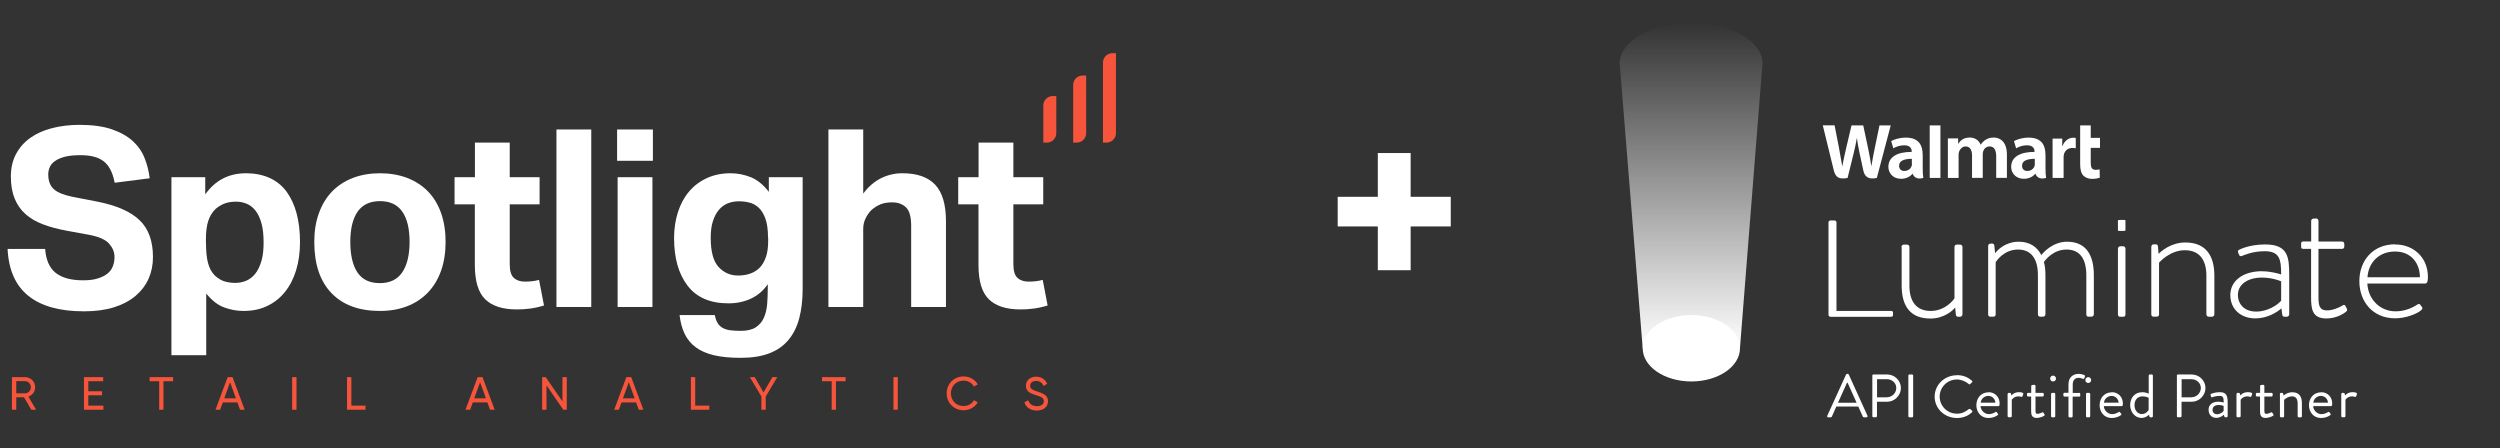 <?xml version="1.0" encoding="UTF-8"?>
<svg id="Layer_1" xmlns="http://www.w3.org/2000/svg" xmlns:xlink="http://www.w3.org/1999/xlink" viewBox="0 0 329 59">
  <rect x="0" y="0" width="329" height="59" fill="#333333" stroke="none"/>
  <defs>
    <style>
      .cls-1 {
        fill: none;
      }

      .cls-2 {
        fill: url(#linear-gradient);
      }

      .cls-3 {
        clip-path: url(#clippath-1);
      }

      .cls-4 {
        fill: #fff;
      }

      .cls-5 {
        fill: #f6553c;
      }

      .cls-6 {
        clip-path: url(#clippath);
      }
    </style>
    <clipPath id="clippath">
      <rect class="cls-1" x="1" y="7" width="145.86" height="47"/>
    </clipPath>
    <clipPath id="clippath-1">
      <rect class="cls-1" x="1" y="7" width="145.86" height="47"/>
    </clipPath>
    <linearGradient id="linear-gradient" x1="222.54" y1="45.96" x2="222.54" y2="3" gradientUnits="userSpaceOnUse">
      <stop offset="0" stop-color="#fff"/>
      <stop offset="1" stop-color="#fff" stop-opacity="0"/>
    </linearGradient>
  </defs>
  <g id="Artwork_14">
    <g class="cls-6">
      <g class="cls-3">
        <path class="cls-4" d="M5.94,32.77c.11,1.44.57,2.49,1.39,3.14.82.65,2.02.98,3.62.98.76,0,1.41-.08,1.93-.25.52-.16.95-.38,1.28-.65.33-.27.56-.59.7-.97.14-.37.21-.77.21-1.21,0-.61-.23-1.18-.69-1.72-.46-.53-1.3-.92-2.52-1.16l-3.04-.56c-1.2-.22-2.26-.5-3.17-.85-.92-.35-1.69-.8-2.31-1.36-.62-.56-1.1-1.24-1.42-2.05-.33-.81-.49-1.77-.49-2.88s.22-2.09.67-2.94c.45-.85,1.07-1.56,1.86-2.13.8-.57,1.75-1,2.86-1.29,1.11-.29,2.33-.44,3.66-.44,1.7,0,3.12.2,4.25.59,1.13.39,2.05.91,2.75,1.55.7.64,1.22,1.39,1.55,2.24.34.85.56,1.73.67,2.65l-4.61.59c-.24-1.29-.7-2.21-1.39-2.78-.69-.57-1.73-.85-3.12-.85-.83,0-1.51.07-2.05.21-.53.14-.97.33-1.29.56-.33.23-.56.5-.69.8-.13.31-.2.62-.2.95,0,.87.25,1.53.74,1.96.49.44,1.32.77,2.5,1.01l3.21.62c2.53.5,4.38,1.31,5.56,2.44,1.18,1.12,1.77,2.74,1.77,4.86,0,1.03-.19,1.97-.57,2.83-.38.86-.95,1.61-1.7,2.26-.75.64-1.7,1.15-2.83,1.51-1.13.36-2.47.54-3.99.54-3.18,0-5.62-.68-7.31-2.04-1.69-1.36-2.6-3.42-2.73-6.17h4.94Z"/>
        <path class="cls-4" d="M22.56,23.32h4.45v2.26c1.31-1.85,3.1-2.78,5.37-2.78s4.15.81,5.33,2.42c1.18,1.62,1.77,3.83,1.77,6.64,0,1.35-.17,2.58-.51,3.7-.34,1.11-.83,2.07-1.47,2.86-.64.8-1.42,1.41-2.34,1.85-.92.44-1.95.65-3.11.65-.85,0-1.7-.15-2.54-.46-.84-.3-1.63-.92-2.37-1.83v8.11h-4.58v-23.42ZM27.11,31.99c0,1.11.09,2,.28,2.67.18.66.48,1.21.9,1.62.44.39.88.65,1.32.77.45.12.9.18,1.36.18.5,0,.98-.1,1.44-.29.46-.2.86-.51,1.19-.93.34-.43.6-.98.8-1.65.2-.68.29-1.49.29-2.45s-.09-1.84-.28-2.52c-.19-.68-.44-1.23-.77-1.65-.33-.43-.71-.73-1.16-.92-.45-.19-.92-.28-1.42-.28-.57,0-1.06.08-1.47.23-.41.15-.82.39-1.21.72-.44.42-.76.94-.97,1.57-.21.63-.31,1.44-.31,2.42v.52Z"/>
        <path class="cls-4" d="M50,40.92c-2.75,0-4.87-.78-6.38-2.35-1.51-1.57-2.26-3.82-2.26-6.74,0-1.4.2-2.66.61-3.78.4-1.12.98-2.07,1.73-2.85.75-.77,1.66-1.37,2.73-1.78,1.07-.41,2.26-.62,3.57-.62s2.53.21,3.6.62c1.07.42,1.98,1.01,2.73,1.78.75.77,1.32,1.72,1.72,2.85.39,1.12.59,2.38.59,3.78s-.2,2.69-.6,3.81c-.4,1.12-.98,2.08-1.73,2.86-.75.78-1.66,1.38-2.73,1.8-1.07.41-2.26.62-3.57.62M50,37.26c1.31,0,2.28-.47,2.93-1.41.64-.94.97-2.28.97-4.02s-.32-3.08-.97-3.99c-.64-.92-1.62-1.37-2.93-1.37s-2.28.46-2.93,1.37c-.64.92-.97,2.25-.97,3.99s.32,3.11.95,4.04c.63.93,1.61,1.39,2.94,1.39"/>
        <path class="cls-4" d="M62.5,26.89h-2.68v-3.57h2.68v-4.55h4.58v4.55h3.93v3.57h-3.93v7.88c0,.89.19,1.5.56,1.82.37.32.85.47,1.44.47.3,0,.62-.02.93-.05.32-.03.63-.09.93-.18l.65,3.37c-.63.2-1.25.33-1.85.41-.6.08-1.17.11-1.72.11-1.88,0-3.27-.45-4.17-1.34-.91-.89-1.36-2.4-1.36-4.51v-7.98Z"/>
        <rect class="cls-4" x="73.23" y="17.04" width="4.58" height="23.36"/>
        <path class="cls-4" d="M81.21,17.04h4.71v4.12h-4.71v-4.12ZM81.28,23.32h4.58v17.08h-4.58v-17.08Z"/>
        <path class="cls-4" d="M94.07,41.48c.09.44.21.78.38,1.05.16.26.38.47.65.62.27.15.6.26.98.31.38.05.84.08,1.39.08.85,0,1.52-.16,2-.47.48-.32.83-.74,1.06-1.26.23-.52.37-1.12.43-1.8.05-.68.08-1.37.08-2.09v-.52c-.57.83-1.29,1.46-2.18,1.88-.88.42-1.88.64-2.99.64-2.4,0-4.19-.77-5.38-2.32-1.19-1.55-1.78-3.63-1.78-6.25,0-1.24.17-2.39.51-3.44.34-1.05.82-1.95,1.46-2.7.63-.75,1.41-1.34,2.34-1.77.93-.43,1.97-.64,3.12-.64.92,0,1.8.18,2.67.52.86.35,1.65.99,2.37,1.93v-1.93h4.45v14.69c0,1.44-.15,2.72-.44,3.84-.29,1.12-.76,2.08-1.41,2.86-.64.78-1.48,1.38-2.52,1.78-1.04.4-2.3.6-3.78.6-1.37,0-2.55-.11-3.52-.34-.97-.23-1.77-.58-2.4-1.05-.63-.47-1.12-1.06-1.46-1.77-.34-.71-.56-1.53-.67-2.47h4.65ZM101.07,31.27c0-1.03-.11-1.85-.34-2.49-.23-.63-.53-1.12-.9-1.46-.37-.34-.78-.56-1.24-.67-.46-.11-.92-.16-1.37-.16-.5,0-.98.09-1.42.26-.45.17-.84.46-1.18.85-.34.39-.6.89-.8,1.5-.2.61-.29,1.34-.29,2.19,0,1.81.34,3.09,1.03,3.84.69.75,1.54,1.13,2.57,1.13.57,0,1.1-.08,1.59-.25s.91-.43,1.26-.79c.35-.36.62-.83.82-1.41.2-.58.29-1.28.29-2.11v-.46Z"/>
        <path class="cls-4" d="M109.02,17.04h4.58v8.44c.68-.92,1.46-1.59,2.35-2.03.89-.44,1.83-.65,2.81-.65,1.94,0,3.38.51,4.32,1.52s1.41,2.61,1.41,4.79v11.29h-4.58v-10.67c0-1.2-.23-2.02-.69-2.45-.46-.44-1.07-.65-1.83-.65-.59,0-1.1.09-1.52.26-.43.18-.82.43-1.19.75-.31.31-.56.67-.77,1.1-.21.43-.31.89-.31,1.39v10.27h-4.58v-23.36Z"/>
        <path class="cls-4" d="M128.78,26.89h-2.68v-3.57h2.68v-4.55h4.58v4.55h3.93v3.57h-3.93v7.88c0,.89.19,1.5.56,1.82.37.32.85.47,1.44.47.3,0,.62-.02.93-.05.32-.03.63-.09.93-.18l.65,3.37c-.63.2-1.25.33-1.85.41-.6.08-1.17.11-1.72.11-1.88,0-3.27-.45-4.17-1.34-.91-.89-1.36-2.4-1.36-4.51v-7.98Z"/>
        <path class="cls-5" d="M137.77,18.77h-.47v-4.89c0-.68.56-1.24,1.24-1.24h.47v4.89c0,.68-.56,1.24-1.24,1.24"/>
        <path class="cls-5" d="M141.7,18.77h-.47v-7.59c0-.68.55-1.24,1.24-1.24h.47v7.59c0,.68-.56,1.24-1.24,1.24"/>
        <path class="cls-5" d="M145.62,18.77h-.47v-10.53c0-.68.55-1.24,1.24-1.24h.47v10.53c0,.68-.56,1.24-1.24,1.24"/>
        <path class="cls-5" d="M3.15,52.28h-1.01v1.64h-.57v-4.29h1.72c.74,0,1.34.59,1.34,1.33,0,.56-.37,1.06-.89,1.24l1.01,1.72h-.63l-.96-1.64ZM2.14,51.76h1.15c.42,0,.77-.36.77-.8s-.34-.8-.77-.8h-1.15v1.6Z"/>
        <polygon class="cls-5" points="13.61 53.38 13.61 53.92 11.05 53.92 11.05 49.63 13.58 49.63 13.58 50.17 11.62 50.17 11.62 51.49 13.43 51.49 13.43 52.02 11.62 52.02 11.62 53.38 13.61 53.38"/>
        <polygon class="cls-5" points="22.78 50.17 21.51 50.17 21.51 53.92 20.95 53.92 20.95 50.17 19.69 50.17 19.69 49.63 22.78 49.63 22.78 50.17"/>
        <path class="cls-5" d="M31.25,52.96h-1.93l-.35.96h-.61l1.6-4.29h.64l1.6,4.29h-.61l-.35-.96ZM31.05,52.42l-.77-2.12-.77,2.12h1.54Z"/>
        <rect class="cls-5" x="38.45" y="49.63" width=".57" height="4.29"/>
        <polygon class="cls-5" points="48.1 53.38 48.1 53.92 45.67 53.92 45.67 49.63 46.24 49.63 46.24 53.38 48.1 53.38"/>
        <path class="cls-5" d="M64.15,52.96h-1.93l-.35.96h-.61l1.6-4.29h.64l1.6,4.29h-.61l-.35-.96ZM63.95,52.42l-.77-2.12-.77,2.12h1.54Z"/>
        <polygon class="cls-5" points="74.59 49.63 74.59 53.92 74.13 53.92 71.92 50.71 71.92 53.92 71.35 53.92 71.35 49.63 71.81 49.63 74.02 52.83 74.02 49.63 74.59 49.63"/>
        <path class="cls-5" d="M83.72,52.96h-1.93l-.35.96h-.61l1.6-4.29h.64l1.6,4.29h-.61l-.35-.96ZM83.52,52.42l-.77-2.12-.77,2.12h1.54Z"/>
        <polygon class="cls-5" points="93.34 53.38 93.34 53.92 90.92 53.92 90.92 49.63 91.49 49.63 91.49 53.38 93.34 53.38"/>
        <polygon class="cls-5" points="100.77 52.19 100.77 53.92 100.2 53.92 100.2 52.18 98.68 49.63 99.32 49.63 100.48 51.64 101.65 49.63 102.29 49.63 100.77 52.19"/>
        <polygon class="cls-5" points="111.28 50.17 110.01 50.17 110.01 53.92 109.45 53.92 109.45 50.17 108.18 50.17 108.18 49.63 111.28 49.63 111.28 50.17"/>
        <rect class="cls-5" x="117.58" y="49.63" width=".57" height="4.29"/>
        <path class="cls-5" d="M124.58,51.77c0-1.24.93-2.23,2.24-2.23.79,0,1.49.41,1.85,1.04l-.5.29c-.25-.47-.77-.78-1.35-.78-1,0-1.68.73-1.68,1.67s.67,1.67,1.68,1.67c.59,0,1.11-.31,1.35-.77l.5.28c-.36.63-1.05,1.05-1.85,1.05-1.31,0-2.24-.99-2.24-2.23"/>
        <path class="cls-5" d="M134.82,52.95l.49-.28c.15.47.52.78,1.15.78s.91-.28.91-.66c0-.44-.38-.59-1.01-.78-.69-.22-1.35-.44-1.35-1.23s.63-1.21,1.35-1.21,1.21.4,1.45.94l-.48.28c-.15-.37-.45-.66-.98-.66-.46,0-.78.25-.78.64s.3.55.9.74c.75.25,1.45.47,1.45,1.29,0,.75-.61,1.23-1.48,1.23-.81,0-1.4-.41-1.62-1.05"/>
      </g>
    </g>
  </g>
  <path class="cls-4" d="M181.32,29.8h-5.28v-3.9h5.28v-5.76h4.32v5.76h5.28v3.9h-5.28v5.76h-4.32v-5.76Z"/>
  <g>
    <g>
      <path class="cls-4" d="M240.63,29.25c0-.13.13-.24.29-.24h.49c.13,0,.27.11.27.24v11.67h7.15c.27,0,.29.11.29.24v.33c0,.13-.13.2-.29.2h-7.91c-.16,0-.29-.11-.29-.24v-12.2Z"/>
      <path class="cls-4" d="M250.23,32.5c0-.17.14-.31.31-.31h.43c.17,0,.31.14.31.31v5.1c0,2.21,1.02,3.32,2.81,3.32,1.96,0,3.05-1.54,3.12-1.66v-6.76c0-.19.12-.31.31-.31h.43c.17,0,.31.14.31.31v8.87c0,.17-.14.31-.31.31h-.28c-.19,0-.26-.14-.28-.28l-.09-.93c-.26.33-1.39,1.45-3.26,1.45-2.64,0-3.78-1.64-3.78-4.32v-5.1Z"/>
      <path class="cls-4" d="M261.64,32.37c0-.17.14-.31.29-.31h.27c.14,0,.23.1.25.24l.11,1.03c.25-.36,1.29-1.52,3.12-1.52,1.38,0,2.39.63,2.96,1.76.27-.38,1.54-1.76,3.39-1.76,2.46,0,3.52,1.71,3.52,4.4v5.15c0,.17-.14.31-.29.31h-.45c-.14,0-.25-.12-.25-.31v-5.15c0-2.21-.9-3.37-2.6-3.37s-2.69,1.25-2.98,1.64c.14.51.2,1.08.2,1.73v5.15c0,.17-.14.31-.29.31h-.43c-.16,0-.27-.12-.27-.31v-5.15c0-2.21-.93-3.37-2.62-3.37-1.83,0-2.82,1.47-2.94,1.66v6.86c0,.19-.09.31-.29.31h-.45c-.16,0-.25-.14-.25-.31v-9Z"/>
      <path class="cls-4" d="M278.73,32.71c0-.16.13-.3.29-.3h.4c.16,0,.29.14.29.3v8.67c0,.19-.09.3-.29.3h-.45c-.16,0-.25-.14-.25-.3v-8.67ZM278.73,28.99s.13-.05.29-.05h.4c.16,0,.29.02.29.05v1.35s-.09.05-.29.05h-.45c-.16,0-.25-.02-.25-.05v-1.35Z"/>
      <path class="cls-4" d="M283.12,32.46c0-.17.14-.31.33-.31h.24c.17,0,.26.1.29.24l.09,1.02c.31-.33,1.62-1.5,3.52-1.5,2.66,0,3.82,1.69,3.82,4.36v5.1c0,.17-.14.31-.31.31h-.43c-.17,0-.31-.14-.31-.31v-5.1c0-2.19-1.02-3.34-2.83-3.34-1.95,0-3.3,1.53-3.4,1.64v6.79c0,.19-.09.31-.31.31h-.45c-.17,0-.26-.14-.26-.31v-8.91Z"/>
      <path class="cls-4" d="M297.68,35.7c1.15,0,2.24.32,2.52.42,0-2.04-.22-3.06-2.19-3.06-1.65,0-2.77.56-2.99.63-.2.07-.32-.02-.37-.19l-.12-.28c-.07-.21.02-.3.15-.35.07-.05,1.35-.7,3.41-.7,3.04,0,3.17,1.69,3.17,4.06v5.15c0,.16-.15.3-.32.3h-.3c-.17,0-.25-.09-.3-.26l-.1-.84c-.65.56-1.87,1.32-3.46,1.32-1.84,0-3.27-1.18-3.27-3.08,0-1.79,1.57-3.13,4.19-3.13ZM296.88,41.01c1.52,0,2.84-.86,3.32-1.44v-2.55c-.32-.14-1.32-.49-2.52-.49-1.89,0-3.17.9-3.17,2.27s1,2.2,2.37,2.2Z"/>
      <path class="cls-4" d="M304.15,32.75h-1.05c-.22,0-.27-.12-.27-.32v-.4c0-.17.11-.25.27-.25h1.05v-2.69c0-.2.13-.32.29-.32l.38-.02c.16,0,.29.15.29.32v2.72h3.11c.18,0,.29.15.29.32v.32c0,.2-.11.32-.29.32h-3.11v6.3c0,1.16.11,1.8,1.16,1.8.78,0,1.75-.47,2.04-.67.2-.12.29-.02.36.1l.16.3c.09.17.07.32-.07.42-.34.3-1.32.91-2.6.91-1.86,0-2.02-1.21-2.02-2.79v-6.37Z"/>
      <path class="cls-4" d="M315.19,32.17c2.51,0,4.32,1.79,4.32,4.24,0,.37,0,.9-.36.9h-7.61c.1,1.99,1.58,3.66,3.72,3.66,1.27,0,2.24-.49,2.82-.86.21-.14.31-.16.43,0l.24.32c.07.09.05.23-.1.37-.48.46-1.98,1.09-3.46,1.09-2.91,0-4.7-2.18-4.7-4.89s1.79-4.85,4.7-4.85ZM318.46,36.49c0-1.81-1.12-3.39-3.27-3.39s-3.51,1.48-3.63,3.39h6.9Z"/>
    </g>
    <g>
      <path class="cls-4" d="M240.47,54.71l2.47-5.42s.07-.09.14-.09h.08c.07,0,.11.04.14.09l2.46,5.42c.05.1-.02.21-.14.21h-.33c-.07,0-.12-.05-.14-.09l-.6-1.33h-2.89l-.59,1.33s-.07.09-.14.09h-.33c-.12,0-.19-.1-.14-.21ZM244.33,53c-.4-.88-.79-1.77-1.19-2.64h-.07l-1.19,2.64h2.44Z"/>
      <path class="cls-4" d="M246.39,49.43c0-.08.07-.15.15-.15h1.8c1,0,1.82.81,1.82,1.78s-.82,1.81-1.81,1.81h-1.34v1.89c0,.08-.07.15-.15.15h-.31c-.09,0-.15-.07-.15-.15v-5.34ZM248.31,52.28c.67,0,1.24-.54,1.24-1.23,0-.65-.57-1.15-1.24-1.15h-1.29v2.39h1.29Z"/>
      <path class="cls-4" d="M251.14,49.43c0-.08.07-.15.15-.15h.33c.08,0,.15.07.15.15v5.34c0,.08-.07.15-.15.15h-.33c-.08,0-.15-.07-.15-.15v-5.34Z"/>
      <path class="cls-4" d="M257.54,49.37c.82,0,1.42.27,1.97.73.07.06.07.16,0,.22l-.22.21c-.07.08-.13.07-.21,0-.42-.35-1-.59-1.55-.59-1.29,0-2.27,1.04-2.27,2.25s.98,2.25,2.27,2.25c.71,0,1.12-.27,1.55-.59.08-.06.15-.05.2-.02l.24.21c.07.05.05.16,0,.21-.55.52-1.25.76-1.98.76-1.63,0-2.94-1.24-2.94-2.81s1.31-2.82,2.94-2.82Z"/>
      <path class="cls-4" d="M261.68,51.61c.85,0,1.47.63,1.47,1.48,0,.06,0,.16-.02.22,0,.08-.07.14-.15.14h-2.34c.03.54.51,1.05,1.09,1.05.34,0,.62-.13.81-.24.11-.06.16-.1.23-.02.05.06.09.12.14.19.06.07.09.12-.03.21-.2.15-.63.37-1.2.37-.98,0-1.59-.77-1.59-1.69s.61-1.69,1.59-1.69ZM262.59,52.99c-.02-.47-.41-.89-.91-.89-.54,0-.97.39-1.02.89h1.94Z"/>
      <path class="cls-4" d="M264.21,51.85c0-.08.07-.15.15-.15h.15c.07,0,.12.04.14.11l.06.23s.3-.43.98-.43c.24,0,.65.04.57.27l-.1.27c-.04.1-.11.1-.2.07-.07-.03-.2-.06-.32-.06-.62,0-.89.45-.89.45v2.15c0,.08-.07.15-.15.15h-.25c-.08,0-.15-.07-.15-.15v-2.92Z"/>
      <path class="cls-4" d="M267.31,52.18h-.41c-.09,0-.15-.07-.15-.15v-.18c0-.09.07-.15.15-.15h.41v-.89c0-.08.07-.15.15-.15l.26-.02c.08,0,.15.07.15.15v.91h.94c.09,0,.15.06.15.15v.18c0,.08-.06.15-.15.15h-.94v1.89c0,.32.08.39.27.39.2,0,.49-.12.59-.18.12-.06.15-.02.2.05l.12.2c.06.1.03.15-.06.2-.11.07-.55.27-.94.27-.65,0-.75-.39-.75-.89v-1.93Z"/>
      <path class="cls-4" d="M269.8,49.82c0-.22.17-.39.38-.39s.39.17.39.39-.17.38-.39.38-.38-.17-.38-.38ZM269.92,51.85c0-.08.07-.15.15-.15h.25c.08,0,.15.07.15.15v2.92c0,.08-.07.15-.15.15h-.25c-.08,0-.15-.07-.15-.15v-2.92ZM274.43,50.02c0-.22.17-.39.38-.39s.39.17.39.39-.17.38-.39.38-.38-.17-.38-.38Z"/>
      <path class="cls-4" d="M277.9,51.61c.85,0,1.47.63,1.47,1.48,0,.06,0,.16-.02.22,0,.08-.07.14-.15.14h-2.34c.03.54.51,1.05,1.09,1.05.34,0,.62-.13.81-.24.11-.06.16-.1.23-.02.05.06.09.12.14.19.06.07.09.12-.03.21-.2.15-.63.37-1.2.37-.98,0-1.59-.77-1.59-1.69s.61-1.69,1.59-1.69ZM278.81,52.99c-.02-.47-.41-.89-.91-.89-.54,0-.97.39-1.02.89h1.94Z"/>
      <path class="cls-4" d="M281.9,51.61c.54,0,.87.21.87.21v-2.39c0-.08.07-.15.15-.15h.25c.08,0,.15.07.15.15v5.34c0,.08-.07.15-.15.15h-.17c-.07,0-.12-.06-.14-.13l-.05-.22s-.39.43-1,.43c-.83,0-1.48-.77-1.48-1.7s.59-1.68,1.56-1.68ZM281.87,54.49c.59,0,.89-.53.89-.53v-1.61s-.34-.19-.79-.19c-.71,0-1.07.51-1.07,1.15s.37,1.18.97,1.18Z"/>
      <path class="cls-4" d="M286.47,49.43c0-.08.07-.15.15-.15h1.8c1,0,1.82.81,1.82,1.78s-.82,1.81-1.81,1.81h-1.34v1.89c0,.08-.07.15-.15.15h-.31c-.09,0-.15-.07-.15-.15v-5.34ZM288.39,52.28c.67,0,1.24-.54,1.24-1.23,0-.65-.57-1.15-1.24-1.15h-1.29v2.39h1.29Z"/>
      <path class="cls-4" d="M291.95,52.87c.35,0,.69.1.69.1,0-.6-.06-.87-.53-.87s-.83.12-.98.18c-.08.03-.13,0-.15-.08l-.07-.2c-.03-.1.02-.15.09-.18.05-.02.52-.21,1.13-.21.83,0,1.03.42,1.03,1.36v1.79c0,.08-.07.15-.15.15h-.15c-.09,0-.11-.05-.14-.12l-.06-.22c-.17.17-.5.42-1.01.42-.57,0-1-.41-1-1.06s.46-1.07,1.3-1.07ZM291.74,54.52c.41,0,.76-.25.89-.45v-.64c-.1-.06-.33-.13-.68-.13-.46,0-.78.23-.78.64,0,.32.22.57.57.57Z"/>
      <path class="cls-4" d="M294.33,51.85c0-.08.07-.15.15-.15h.15c.07,0,.12.04.14.11l.06.23s.3-.43.98-.43c.24,0,.65.04.57.27l-.1.27c-.04.1-.11.1-.2.07-.07-.03-.2-.06-.32-.06-.62,0-.89.45-.89.45v2.15c0,.08-.07.15-.15.15h-.25c-.08,0-.15-.07-.15-.15v-2.92Z"/>
      <path class="cls-4" d="M297.43,52.18h-.41c-.09,0-.15-.07-.15-.15v-.18c0-.09.07-.15.15-.15h.41v-.89c0-.08.07-.15.15-.15l.26-.02c.08,0,.15.07.15.15v.91h.94c.09,0,.15.06.15.15v.18c0,.08-.06.15-.15.15h-.94v1.89c0,.32.08.39.27.39.2,0,.49-.12.59-.18.12-.06.15-.02.2.05l.12.2c.06.1.03.15-.06.2-.11.07-.55.27-.94.27-.65,0-.75-.39-.75-.89v-1.93Z"/>
      <path class="cls-4" d="M300.03,51.85c0-.08.07-.15.15-.15h.15c.07,0,.11.03.13.1l.07.25s.46-.43,1.14-.43c.94,0,1.26.61,1.26,1.45v1.7c0,.08-.07.15-.15.15h-.26c-.08,0-.15-.07-.15-.15v-1.7c0-.61-.28-.91-.73-.91-.61,0-1.05.46-1.05.46v2.15c0,.08-.07.15-.15.15h-.25c-.08,0-.15-.07-.15-.15v-2.92Z"/>
      <path class="cls-4" d="M305.45,51.61c.85,0,1.47.63,1.47,1.48,0,.06,0,.16-.02.22,0,.08-.07.14-.15.14h-2.34c.03.54.51,1.05,1.09,1.05.34,0,.62-.13.81-.24.11-.06.16-.1.23-.02.05.06.09.12.14.19.06.07.09.12-.03.21-.2.15-.63.37-1.2.37-.98,0-1.59-.77-1.59-1.69s.61-1.69,1.59-1.69ZM306.36,52.99c-.02-.47-.41-.89-.91-.89-.54,0-.97.39-1.02.89h1.94Z"/>
      <path class="cls-4" d="M308.12,51.85c0-.08.07-.15.15-.15h.15c.07,0,.12.04.14.11l.06.23s.3-.43.98-.43c.24,0,.65.04.57.27l-.1.27c-.04.1-.11.1-.2.07-.07-.03-.2-.06-.32-.06-.62,0-.89.45-.89.45v2.15c0,.08-.07.15-.15.15h-.25c-.08,0-.15-.07-.15-.15v-2.92Z"/>
      <path class="cls-4" d="M275.07,52.31v-.46c0-.08-.07-.15-.15-.15h-.25c-.08,0-.15.07-.15.15v1.69s0,0,0,0v1.23c0,.08.07.15.15.15h.25c.08,0,.15-.07.15-.15v-2.45s0,0,0,0Z"/>
      <path class="cls-4" d="M274.32,49.37l-.07-.03s0,0,0,0c-.01,0-.02,0-.03-.01l-.04-.02s0,0,0,0c-.19-.06-.41-.11-.64-.11-.7,0-1.33.44-1.33,1.37v1.12h-.24s0,0,0,0h-.32c-.06,0-.11.06-.11.13v.22c0,.07.04.13.1.13.02,0,.04.02.07.02h.5v2.59c0,.08.07.15.15.15h.25c.08,0,.15-.07.15-.15v-2.59h.87s0,0,0,0h.02c.06,0,.11-.06.11-.13v-.22s-.02-.08-.05-.11c0,0,0-.01,0-.02h-.03s-.01,0-.02,0h-.89v-1.12c0-.62.38-.87.76-.87.15,0,.3.03.43.08l.18.07c.05.02.12-.02.15-.09l.09-.22c.03-.07,0-.15-.05-.17Z"/>
    </g>
    <path class="cls-4" d="M267.78,21.56c0,.1,0,.19-.03.28-.11.36-.48.66-.95.66-.39,0-.7-.22-.7-.69,0-.71.79-.91,1.68-.91v.65s0,0,0,0ZM269.18,20.32c0-1.18-.5-2.21-2.2-2.21-.87,0-1.57.25-1.94.46l.28.95c.35-.22.9-.4,1.42-.4.86,0,1,.49,1,.8v.07c-1.88,0-3.07.65-3.07,1.97,0,.81.61,1.57,1.66,1.57.65,0,1.19-.26,1.51-.67h.03s.21.9,1.4.55c-.06-.37-.08-.77-.08-1.25v-1.85M239.88,16.5s1.23,5.04,1.43,5.85c.23.95.64,1.3,1.83,1.07l.77-3.12c.19-.78.32-1.33.45-2.12h.02c.09.8.21,1.34.37,2.12,0,0,.31,1.42.47,2.16.16.74.61,1.21,1.77.96l1.83-6.92h-1.48l-.62,2.99c-.17.87-.32,1.55-.44,2.35h-.02c-.11-.79-.24-1.44-.41-2.29l-.65-3.05h-1.54l-.7,2.97c-.2.9-.38,1.63-.5,2.4h-.02c-.12-.72-.28-1.64-.45-2.52,0,0-.41-2.13-.56-2.86h-1.55M251.61,21.56c0,.1,0,.19-.04.28-.11.36-.48.66-.95.66-.39,0-.7-.22-.7-.69,0-.71.79-.91,1.68-.91v.65s0,0,0,0ZM253.02,20.32c0-1.18-.5-2.21-2.2-2.21-.87,0-1.57.25-1.94.46l.28.95c.35-.22.9-.4,1.42-.4.86,0,1,.49,1,.8v.07c-1.88,0-3.07.65-3.07,1.97,0,.81.61,1.57,1.66,1.57.65,0,1.19-.26,1.51-.67h.03s.22.9,1.4.55c-.06-.37-.08-.77-.08-1.25v-1.85M255.36,21.95v-5.45h-1.41v6.92h1.41v-1.47M273.75,16.5v5.11c0,.7.13,1.2.42,1.5.25.26.66.43,1.14.43.42,0,.82-.08,1.02-.15l-.02-1.1c-.14.04-.31.06-.53.06-.48,0-.64-.31-.64-.94v-1.95h1.22v-1.32h-1.22v-1.64h-1.39M270.12,18.22v5.2h1.45v-2.66c0-.14,0-.27.03-.38.11-.56.53-.91,1.15-.91.17,0,.29.02.42.04v-1.36c-.11-.02-.18-.03-.32-.03-.54,0-1.16.35-1.42,1.1h-.04v-.98h-1.27M256.34,18.22v5.2h1.41v-3.05c0-.14.02-.29.07-.43.12-.31.4-.67.86-.67.57,0,.84.48.84,1.18v2.96h1.41v-3.09c0-.14.02-.3.06-.42.12-.35.42-.63.85-.63.58,0,.86.47.86,1.29v2.85h1.41v-3.06c0-1.61-.82-2.25-1.75-2.25-.41,0-.73.1-1.03.28-.25.15-.47.37-.66.65h-.02c-.22-.56-.75-.93-1.43-.93-.88,0-1.27.45-1.51.82h-.02v-.71h-1.34"/>
    <g>
      <ellipse class="cls-4" cx="222.58" cy="45.83" rx="6.4" ry="4.37"/>
      <path class="cls-2" d="M231.95,8.38c0-2.97-4.21-5.38-9.4-5.38s-9.4,2.41-9.4,5.38c0,.18.02.37.05.55,0,0,0,0,0,0l2.99,37.03s0-.12,0-.12l12.74-.04s.05,0,.05,0l2.92-36.91s0,0,0,0c.03-.17.04-.34.04-.51Z"/>
    </g>
  </g>
</svg>